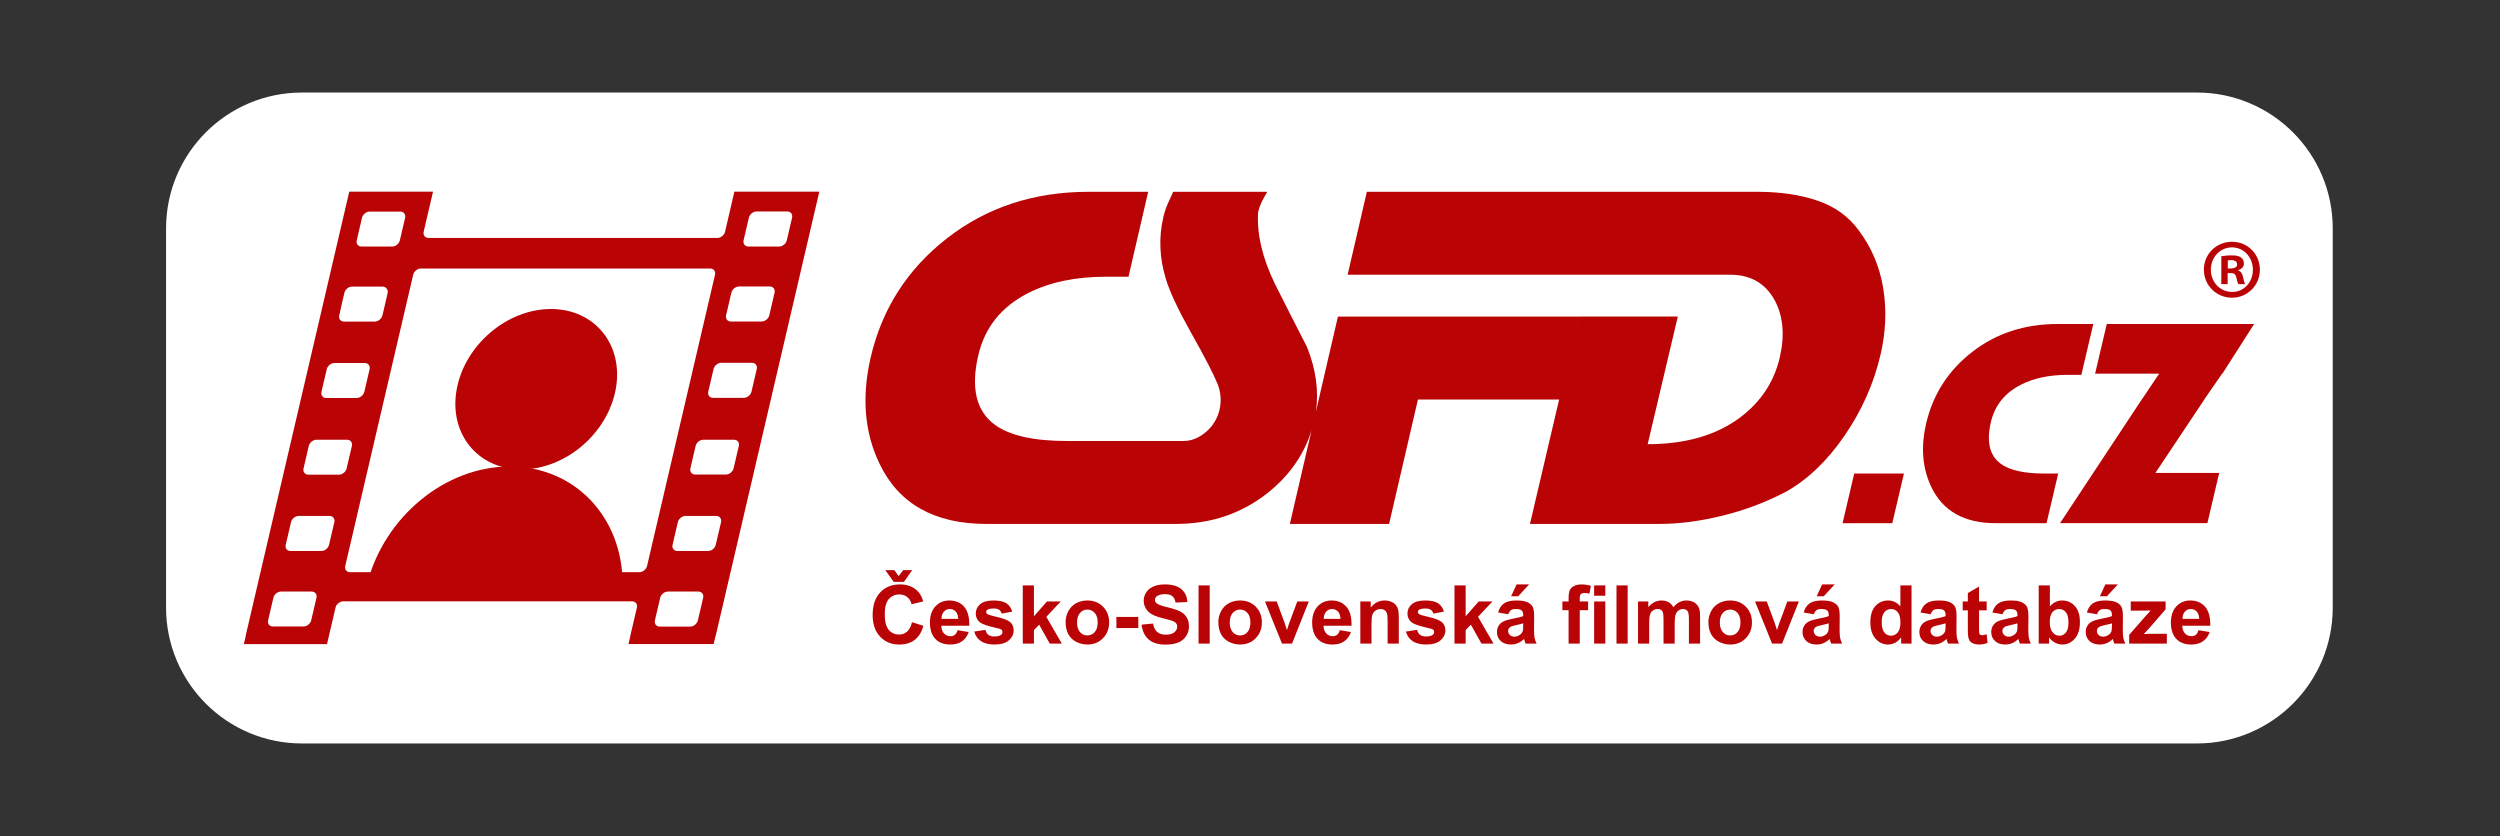 <?xml version="1.0" encoding="utf-8"?>
<!-- Generator: Adobe Illustrator 15.0.0, SVG Export Plug-In . SVG Version: 6.00 Build 0)  -->
<!DOCTYPE svg PUBLIC "-//W3C//DTD SVG 1.1//EN" "http://www.w3.org/Graphics/SVG/1.1/DTD/svg11.dtd">
<svg version="1.1" xmlns="http://www.w3.org/2000/svg" xmlns:xlink="http://www.w3.org/1999/xlink" x="0px" y="0px" width="1500px"
	 height="501.829px" viewBox="0 0 1500 501.829" enable-background="new 0 0 1500 501.829" xml:space="preserve">
<rect x="0" y="0" width="1500" height="501.829" fill="#333333" stroke="none"/>
<g id="background_1_" enable-background="new    ">
	<g id="background">
		<g>
			<path fill-rule="evenodd" clip-rule="evenodd" fill="#FFFFFF" d="M1318.125,55.526H181.156
				c-45.021,0-81.516,36.496-81.516,81.516v227.514c0,45.018,36.496,81.515,81.516,81.515h1136.969
				c45.021,0,81.515-36.497,81.515-81.515V137.042C1399.64,92.022,1363.146,55.526,1318.125,55.526z"/>
		</g>
	</g>
</g>
<g id="CSFD_1_" enable-background="new    ">
	<g id="CSFD">
		<g>
			<path fill-rule="evenodd" clip-rule="evenodd" fill="#BA0305" d="M1129.937,172.97c-2.1-12.867-6.954-24.382-14.554-34.558
				c-6.031-8.377-14.257-14.362-24.681-17.955c-10.43-3.588-22.615-5.386-36.561-5.386H820.119l-11.537,49.76h229.54
				c12.154,0,21.035,5.084,26.653,15.252c5.151,9.57,6.181,21.034,3.086,34.389c-3.374,14.557-11.248,26.518-23.619,35.886
				c-14.294,10.765-32.834,16.148-55.631,16.148l18.075-76.59H947.15l-1.919,8.186l1.89-8.149H802.759l-13.213,56.999
				c1.807-12.482,0.015-25.423-5.376-38.821c-6.588-12.766-13.072-25.532-19.461-38.3c-7.378-15.36-10.66-29.523-9.838-42.491
				c0.508-2.193,1.143-4.088,1.9-5.685c0.759-1.592,1.95-3.787,3.574-6.583h-56.434c-0.812,1.795-1.829,4.038-3.05,6.729
				c-1.222,2.691-2.179,5.532-2.873,8.523c-2.819,12.163-2.307,24.521,1.536,37.082c2.368,7.774,7.422,18.54,15.161,32.296
				c8.301,14.753,13.646,25.119,16.036,31.099c1.822,4.987,2.158,9.97,1.002,14.954c-1.248,5.382-3.98,9.867-8.193,13.455
				c-4.217,3.591-8.709,5.385-13.479,5.385h-69.845c-20.126,0-34.608-3.288-43.444-9.858c-11.061-8.164-14.327-22.002-9.805-41.514
				c3.877-16.724,13.835-29.171,29.876-37.335c12.881-6.572,28.485-9.857,46.818-9.857h13.449l11.813-50.958h-35.567
				c-32.878,0-61.233,9.279-85.058,27.83c-23.828,18.551-39.116,42.39-45.867,71.512c-5.503,23.74-3.755,44.982,5.25,63.733
				c11.537,24.141,32.95,36.206,64.235,36.206h113.542c21.11,0,39.474-6.181,55.088-18.552c12.967-10.252,21.76-22.78,26.395-37.578
				l-13.012,56.13h59.536l17.303-74.64h84.717l-17.496,74.64h77.71c11.754,0,24.341-1.645,37.758-4.938
				c13.412-3.287,26.02-8.029,37.815-14.21c13.02-7.182,24.776-18.35,35.267-33.513c10.483-15.161,17.767-31.519,21.836-49.072
				C1131.512,199.053,1132.033,185.836,1129.937,172.97z"/>
		</g>
	</g>
</g>
<g id="_x2E_cz_1_" enable-background="new    ">
	<g id="_x2E_cz">
		<g>
			<path fill-rule="evenodd" clip-rule="evenodd" fill="#BA0305" d="M1105.541,313.9h29.835l6.989-29.785h-29.832L1105.541,313.9z
				 M1264.057,194.401l-6.988,29.784h38.45l-10.133,15.073h-0.046l-49.323,74.642h88.419l7.075-30.144h-38.279l29.67-44.498h-0.066
				l10.447-15.073h0.167l19.03-29.784H1264.057z M1200.364,278.193c-6.64-4.9-8.578-13.216-5.826-24.94
				c2.356-10.047,8.361-17.521,18.021-22.428c7.756-3.947,17.145-5.921,28.168-5.921h8.087l7.159-30.502h-21.387
				c-19.769,0-36.829,5.562-51.182,16.687c-14.354,11.125-23.578,25.42-27.677,42.883c-3.34,14.236-2.316,26.977,3.074,38.219
				c6.905,14.474,19.763,21.71,38.577,21.71h30.55l6.991-29.785h-8.447C1214.37,284.115,1205.668,282.141,1200.364,278.193z"/>
		</g>
	</g>
</g>
<g id="hlavia_1_" enable-background="new    ">
	<g id="hlavia">
		<g>
			<path fill-rule="evenodd" clip-rule="evenodd" fill="#BA0305" d="M330.57,185.407c-26.348,0-51.66,21.541-56.539,48.115
				c-4.878,26.573,12.525,48.116,38.873,48.116c26.346,0,51.66-21.543,56.539-48.116
				C374.322,206.948,356.918,185.407,330.57,185.407z"/>
		</g>
	</g>
</g>
<g id="telo_1_" enable-background="new    ">
	<g id="telo">
		<g>
			<path fill-rule="evenodd" clip-rule="evenodd" fill="#BA0305" d="M305.891,279.895c-39.018,0-75.135,30.355-85.434,69.799
				h153.093C373.297,310.25,344.911,279.895,305.891,279.895z"/>
		</g>
	</g>
</g>
<g id="film._pas_1_" enable-background="new    ">
	<g id="film._pas">
		<g>
			<path fill-rule="evenodd" clip-rule="evenodd" fill="#BA0305" d="M440.636,114.993l-5.605,24.027
				c-0.483,2.071-2.554,3.75-4.625,3.75H257.09c-2.072,0-3.359-1.679-2.875-3.75l5.605-24.027h-50.254l-62.209,266.658h0.091
				l-1.129,4.84h49.884l5.115-21.923c0.483-2.071,2.553-3.75,4.624-3.75h173.317c2.071,0,3.357,1.679,2.875,3.75l-3.985,17.083
				h0.056l-1.104,4.739h0.065l-0.016,0.066h51.02l1.121-4.806h0.094l62.209-266.658H440.636z M214.049,144.178l3.146-13.482
				c0.483-2.071,2.554-3.751,4.625-3.751h18.368c2.071,0,3.359,1.68,2.875,3.751l-3.145,13.482c-0.485,2.071-2.554,3.75-4.625,3.75
				h-18.37C214.854,147.927,213.566,146.249,214.049,144.178z M203.545,189.205l0.917-3.933c0.016-0.188,0.03-0.376,0.076-0.571
				l2.097-8.99c0.483-2.071,2.554-3.75,4.625-3.75h18.281c1.083,0,1.942,0.466,2.456,1.202c0.588,0.685,0.836,1.661,0.582,2.754
				l-3.099,13.288c-0.483,2.071-2.554,3.75-4.625,3.75h-18.435C204.35,192.955,203.062,191.276,203.545,189.205z M192.888,235.053
				l3.148-13.491c0.483-2.071,2.552-3.75,4.623-3.75h18.223c2.071,0,3.357,1.679,2.875,3.75l-3.147,13.491
				c-0.483,2.071-2.554,3.75-4.625,3.75h-18.221C193.692,238.803,192.405,237.124,192.888,235.053z M189.872,358.69l-3.139,13.455
				c-0.483,2.07-2.553,3.749-4.624,3.749h-18.353c-2.071,0-3.359-1.679-2.875-3.749l3.139-13.455c0.483-2.071,2.553-3.75,4.624-3.75
				h18.353C189.069,354.94,190.355,356.619,189.872,358.69z M200.6,313.323l-3.157,13.527c-0.483,2.071-2.552,3.75-4.624,3.75
				h-18.497c-2.071,0-3.359-1.679-2.875-3.75l3.157-13.527c0.483-2.07,2.553-3.749,4.624-3.749h18.497
				C199.795,309.574,201.083,311.252,200.6,313.323z M203.36,284.801h-18.353c-2.071,0-3.358-1.679-2.875-3.75l3.14-13.455
				c0.483-2.071,2.552-3.749,4.625-3.749h18.351c2.072,0,3.358,1.678,2.875,3.749l-3.14,13.455
				C207.501,283.123,205.431,284.801,203.36,284.801z M383.619,343.32H210.024c-2.071,0-3.357-1.679-2.874-3.75l40.759-174.716
				c0.484-2.072,2.554-3.751,4.625-3.751h173.594c2.071,0,3.359,1.679,2.875,3.751l-40.76,174.716
				C387.761,341.641,385.691,343.32,383.619,343.32z M421.889,358.69l-3.155,13.526c-0.483,2.071-2.554,3.75-4.624,3.75h-18.28
				c-2.071,0-3.359-1.679-2.875-3.75l3.155-13.526c0.483-2.071,2.554-3.75,4.625-3.75h18.28
				C421.085,354.94,422.372,356.619,421.889,358.69z M432.617,313.323l-3.155,13.527c-0.483,2.071-2.554,3.75-4.625,3.75h-18.425
				c-2.071,0-3.357-1.679-2.874-3.75l3.155-13.527c0.483-2.07,2.554-3.749,4.625-3.749h18.425
				C431.813,309.574,433.1,311.252,432.617,313.323z M443.286,267.596l-3.124,13.383c-0.483,2.071-2.553,3.75-4.624,3.75h-18.425
				c-2.071,0-3.359-1.679-2.875-3.75l3.124-13.383c0.482-2.071,2.553-3.749,4.624-3.749h18.425
				C442.481,263.847,443.769,265.525,443.286,267.596z M454.052,221.437l-3.155,13.527c-0.483,2.072-2.554,3.751-4.625,3.751
				h-18.423c-2.072,0-3.359-1.679-2.875-3.751l3.155-13.527c0.484-2.069,2.554-3.75,4.625-3.75h18.424
				C453.249,217.687,454.537,219.367,454.052,221.437z M464.737,175.639l-3.155,13.527c-0.483,2.071-2.554,3.75-4.624,3.75h-18.426
				c-2.071,0-3.357-1.678-2.874-3.75l3.155-13.527c0.483-2.071,2.554-3.75,4.625-3.75h18.424
				C463.934,171.89,465.22,173.568,464.737,175.639z M472.082,144.159c-0.483,2.073-2.554,3.751-4.625,3.751h-18.425
				c-2.071,0-3.357-1.678-2.874-3.751l3.155-13.527c0.483-2.071,2.554-3.75,4.625-3.75h18.423c2.072,0,3.358,1.679,2.875,3.75
				L472.082,144.159z"/>
		</g>
	</g>
</g>
<g id="_x28_R_x29__1_" enable-background="new    ">
	<g id="_x28_R_x29_">
		<g>
			<path fill-rule="evenodd" clip-rule="evenodd" fill="#BA0305" d="M1342.967,162.304v-0.203c1.896-0.612,3.39-1.938,3.39-3.978
				c0-1.632-0.698-2.857-1.696-3.571c-1.096-0.816-2.492-1.325-5.584-1.325c-2.693,0-4.787,0.306-6.284,0.509v16.728h3.79v-6.629
				h1.797c2.094,0,3.092,0.814,3.392,2.549c0.499,2.041,0.796,3.47,1.295,4.08h3.989c-0.301-0.61-0.698-1.53-1.197-4.08
				C1345.358,164.141,1344.563,162.814,1342.967,162.304z M1338.477,161.081h-1.794v-4.793c0.397-0.103,1.096-0.205,2.094-0.205
				c2.394,0,3.493,1.02,3.493,2.55C1342.27,160.367,1340.57,161.081,1338.477,161.081z M1339.275,145.066h-0.101
				c-9.377,0-16.855,7.345-16.855,16.728c0,9.384,7.479,16.83,16.855,16.83c9.376,0,16.757-7.446,16.757-16.83
				C1355.932,152.411,1348.551,145.066,1339.275,145.066z M1339.275,175.156c-7.279,0-12.769-5.916-12.769-13.362
				c0-7.344,5.489-13.361,12.569-13.361h0.099c7.182,0,12.569,6.018,12.569,13.465
				C1351.744,169.24,1346.356,175.258,1339.275,175.156z"/>
		</g>
	</g>
</g>
<g id="Česko-Slovenská_filmová_databáze_1_" enable-background="new    ">
	<g id="Česko-Slovenská_filmová_databáze">
		<g>
			<path fill-rule="evenodd" clip-rule="evenodd" fill="#BA0305" d="M542.391,349.108l4.935-7.023h-5.388l-2.766,3.548l-2.574-3.548
				h-5.412l5.007,7.023H542.391z M544.275,378.931c-1.352,1.191-2.965,1.785-4.84,1.785c-2.542,0-4.609-0.935-6.198-2.809
				c-1.589-1.872-2.384-5.014-2.384-9.426c0-4.156,0.806-7.165,2.42-9.02c1.612-1.857,3.715-2.786,6.305-2.786
				c1.876,0,3.47,0.525,4.781,1.572s2.173,2.475,2.587,4.283l6.984-1.667c-0.794-2.792-1.986-4.936-3.575-6.427
				c-2.67-2.523-6.143-3.784-10.419-3.784c-4.895,0-8.845,1.606-11.849,4.819c-3.004,3.214-4.507,7.725-4.507,13.533
				c0,5.492,1.494,9.818,4.482,12.985c2.988,3.164,6.802,4.747,11.444,4.747c3.751,0,6.846-0.923,9.286-2.771
				s4.184-4.679,5.233-8.485l-6.843-2.166C546.595,375.871,545.626,377.743,544.275,378.931z M578.46,364.02
				c-2.179-2.483-5.15-3.727-8.917-3.727c-3.354,0-6.127,1.188-8.321,3.559c-2.193,2.374-3.29,5.653-3.29,9.845
				c0,3.507,0.833,6.411,2.502,8.71c2.114,2.873,5.374,4.309,9.775,4.309c2.782,0,5.099-0.637,6.951-1.915
				c1.852-1.277,3.206-3.138,4.063-5.584l-6.674-1.118c-0.366,1.271-0.907,2.191-1.623,2.763s-1.596,0.856-2.646,0.856
				c-1.542,0-2.83-0.551-3.862-1.655c-1.034-1.102-1.573-2.646-1.621-4.629h16.784C581.679,370.307,580.638,366.503,578.46,364.02z
				 M564.917,371.34c-0.016-1.826,0.454-3.271,1.407-4.333c0.954-1.063,2.162-1.595,3.623-1.595c1.367,0,2.528,0.502,3.481,1.512
				c0.953,1.007,1.455,2.48,1.503,4.416H564.917z M606.088,373.266c-1.415-1.174-3.907-2.166-7.474-2.977
				c-3.568-0.807-5.655-1.433-6.258-1.877c-0.445-0.335-0.669-0.738-0.669-1.215c0-0.557,0.255-1.009,0.763-1.358
				c0.765-0.49,2.028-0.738,3.792-0.738c1.399,0,2.476,0.263,3.23,0.787c0.755,0.522,1.268,1.278,1.539,2.262l6.316-1.165
				c-0.634-2.207-1.795-3.874-3.479-5.002c-1.685-1.124-4.26-1.689-7.726-1.689c-3.64,0-6.325,0.747-8.057,2.238
				c-1.733,1.491-2.599,3.334-2.599,5.523c0,2.428,1,4.323,3.004,5.688c1.446,0.983,4.872,2.07,10.275,3.262
				c1.16,0.271,1.907,0.563,2.241,0.88c0.319,0.335,0.478,0.756,0.478,1.264c0,0.744-0.296,1.341-0.883,1.785
				c-0.874,0.635-2.178,0.951-3.91,0.951c-1.573,0-2.797-0.337-3.671-1.012s-1.455-1.661-1.741-2.965l-6.723,1.023
				c0.62,2.396,1.935,4.295,3.945,5.69c2.011,1.396,4.74,2.094,8.19,2.094c3.799,0,6.667-0.833,8.607-2.497
				c1.938-1.667,2.909-3.66,2.909-5.977C608.187,376.116,607.486,374.458,606.088,373.266z M636.458,360.865h-8.249l-7.844,8.903
				v-18.52h-6.7v34.896h6.7v-8.094l3.124-3.262l6.366,11.355h7.224l-9.274-16.045L636.458,360.865z M652.405,360.293
				c-2.479,0-4.725,0.548-6.735,1.644c-2.012,1.097-3.565,2.683-4.662,4.759c-1.096,2.08-1.644,4.231-1.644,6.452
				c0,2.905,0.548,5.368,1.644,7.39c1.097,2.025,2.698,3.56,4.805,4.606c2.105,1.05,4.319,1.571,6.64,1.571
				c3.751,0,6.861-1.257,9.333-3.772c2.472-2.515,3.708-5.685,3.708-9.509c0-3.793-1.225-6.931-3.672-9.414
				S656.235,360.293,652.405,360.293z M656.827,379.266c-1.182,1.332-2.649,1.998-4.398,1.998c-1.748,0-3.219-0.666-4.41-1.998
				c-1.193-1.333-1.789-3.254-1.789-5.76c0-2.507,0.596-4.428,1.789-5.76c1.191-1.336,2.662-2.002,4.41-2.002
				c1.75,0,3.216,0.666,4.398,2.002c1.186,1.332,1.777,3.235,1.777,5.71C658.604,375.998,658.012,377.933,656.827,379.266z
				 M669.831,376.837h13.159v-6.688h-13.159V376.837z M708.127,366.875c-1.645-0.863-4.184-1.702-7.617-2.51
				c-3.434-0.811-5.595-1.586-6.485-2.333c-0.699-0.589-1.048-1.295-1.048-2.12c0-0.903,0.374-1.627,1.121-2.166
				c1.16-0.84,2.766-1.261,4.815-1.261c1.987,0,3.477,0.393,4.47,1.177c0.994,0.787,1.642,2.077,1.943,3.871l7.058-0.312
				c-0.112-3.205-1.275-5.769-3.493-7.687c-2.218-1.921-5.519-2.882-9.906-2.882c-2.687,0-4.979,0.404-6.879,1.215
				c-1.899,0.808-3.353,1.987-4.362,3.536c-1.009,1.546-1.514,3.207-1.514,4.986c0,2.761,1.073,5.1,3.219,7.021
				c1.526,1.364,4.181,2.515,7.963,3.452c2.939,0.729,4.822,1.237,5.65,1.523c1.207,0.427,2.054,0.932,2.538,1.511
				c0.484,0.58,0.728,1.281,0.728,2.105c0,1.287-0.577,2.408-1.729,3.369c-1.152,0.96-2.865,1.439-5.137,1.439
				c-2.146,0-3.852-0.54-5.115-1.618c-1.263-1.079-2.101-2.77-2.515-5.07l-6.866,0.666c0.461,3.905,1.875,6.876,4.244,8.915
				c2.368,2.039,5.761,3.061,10.18,3.061c3.036,0,5.571-0.427,7.604-1.275c2.035-0.848,3.608-2.146,4.722-3.891
				c1.112-1.745,1.668-3.62,1.668-5.618c0-2.207-0.464-4.059-1.395-5.559C711.06,368.923,709.773,367.741,708.127,366.875z
				 M719.127,386.145h6.698v-34.896h-6.698V386.145z M744.038,360.293c-2.48,0-4.726,0.548-6.736,1.644
				c-2.01,1.097-3.563,2.683-4.661,4.759c-1.096,2.08-1.645,4.231-1.645,6.452c0,2.905,0.549,5.368,1.645,7.39
				c1.098,2.025,2.698,3.56,4.806,4.606c2.105,1.05,4.317,1.571,6.639,1.571c3.75,0,6.86-1.257,9.335-3.772
				c2.469-2.515,3.706-5.685,3.706-9.509c0-3.793-1.226-6.931-3.672-9.414C751.006,361.537,747.867,360.293,744.038,360.293z
				 M748.459,379.266c-1.184,1.332-2.65,1.998-4.398,1.998c-1.75,0-3.219-0.666-4.41-1.998c-1.192-1.333-1.788-3.254-1.788-5.76
				c0-2.507,0.596-4.428,1.788-5.76c1.191-1.336,2.661-2.002,4.41-2.002c1.748,0,3.214,0.666,4.398,2.002
				c1.184,1.332,1.777,3.235,1.777,5.71C750.236,375.998,749.644,377.933,748.459,379.266z M773.572,373.768
				c-0.253,0.713-0.493,1.428-0.715,2.141c-0.095,0.349-0.326,1.073-0.692,2.166l-1.382-4.307l-4.768-12.903h-7.034l10.204,25.28
				h6.034l10.061-25.28h-6.891L773.572,373.768z M807.806,364.02c-2.178-2.483-5.151-3.727-8.915-3.727
				c-3.354,0-6.129,1.188-8.321,3.559c-2.194,2.374-3.291,5.653-3.291,9.845c0,3.507,0.834,6.411,2.504,8.71
				c2.114,2.873,5.37,4.309,9.774,4.309c2.781,0,5.1-0.637,6.951-1.915c1.849-1.277,3.205-3.138,4.064-5.584l-6.678-1.118
				c-0.363,1.271-0.905,2.191-1.621,2.763c-0.715,0.571-1.595,0.856-2.645,0.856c-1.543,0-2.829-0.551-3.862-1.655
				c-1.035-1.102-1.574-2.646-1.62-4.629h16.783C811.024,370.307,809.983,366.503,807.806,364.02z M794.265,371.34
				c-0.018-1.826,0.452-3.271,1.407-4.333c0.952-1.063,2.16-1.595,3.623-1.595c1.367,0,2.526,0.502,3.48,1.512
				c0.952,1.007,1.454,2.48,1.503,4.416H794.265z M837.592,363.125c-0.629-0.825-1.555-1.503-2.777-2.033
				c-1.224-0.531-2.573-0.799-4.053-0.799c-3.354,0-6.135,1.431-8.344,4.286v-3.715h-6.225v25.28h6.7v-11.451
				c0-2.823,0.17-4.759,0.514-5.806c0.34-1.047,0.972-1.889,1.895-2.523s1.964-0.952,3.124-0.952c0.905,0,1.682,0.223,2.324,0.666
				c0.644,0.444,1.107,1.067,1.394,1.869c0.288,0.802,0.43,2.567,0.43,5.296v12.901h6.7v-15.711c0-1.952-0.124-3.449-0.369-4.499
				C838.656,364.888,838.221,363.954,837.592,363.125z M865.113,373.266c-1.413-1.174-3.905-2.166-7.474-2.977
				c-3.567-0.807-5.655-1.433-6.259-1.877c-0.443-0.335-0.669-0.738-0.669-1.215c0-0.557,0.257-1.009,0.765-1.358
				c0.762-0.49,2.027-0.738,3.79-0.738c1.398,0,2.478,0.263,3.23,0.787c0.755,0.522,1.269,1.278,1.54,2.262l6.316-1.165
				c-0.638-2.207-1.797-3.874-3.481-5.002c-1.685-1.124-4.26-1.689-7.724-1.689c-3.641,0-6.325,0.747-8.059,2.238
				s-2.6,3.334-2.6,5.523c0,2.428,1.001,4.323,3.003,5.688c1.448,0.983,4.874,2.07,10.276,3.262c1.163,0.271,1.906,0.563,2.241,0.88
				c0.317,0.335,0.479,0.756,0.479,1.264c0,0.744-0.294,1.341-0.882,1.785c-0.874,0.635-2.178,0.951-3.911,0.951
				c-1.575,0-2.798-0.337-3.672-1.012s-1.454-1.661-1.739-2.965l-6.723,1.023c0.619,2.396,1.935,4.295,3.945,5.69
				c2.01,1.396,4.738,2.094,8.188,2.094c3.798,0,6.668-0.833,8.606-2.497c1.938-1.667,2.91-3.66,2.91-5.977
				C867.213,376.116,866.512,374.458,865.113,373.266z M895.484,360.865h-8.249l-7.845,8.903v-18.52h-6.697v34.896h6.697v-8.094
				l3.123-3.262l6.365,11.355h7.226l-9.275-16.045L895.484,360.865z M917.462,350.654h-7.51l-3.291,7.118h4.245L917.462,350.654z
				 M920.419,377.838l0.071-7.808c0-2.905-0.297-4.9-0.894-5.988c-0.597-1.087-1.627-1.981-3.089-2.688
				c-1.463-0.707-3.687-1.062-6.675-1.062c-3.29,0-5.769,0.588-7.438,1.762s-2.847,2.985-3.527,5.429l6.077,1.093
				c0.416-1.174,0.955-1.993,1.621-2.463c0.669-0.468,1.598-0.701,2.792-0.701c1.763,0,2.962,0.274,3.6,0.822
				c0.635,0.545,0.952,1.462,0.952,2.749v0.666c-1.209,0.508-3.378,1.056-6.507,1.641c-2.322,0.444-4.099,0.964-5.33,1.561
				c-1.232,0.595-2.189,1.451-2.873,2.57s-1.023,2.394-1.023,3.821c0,2.157,0.749,3.942,2.252,5.356
				c1.503,1.41,3.557,2.116,6.164,2.116c1.477,0,2.867-0.276,4.17-0.833c1.304-0.554,2.527-1.388,3.672-2.498
				c0.049,0.127,0.127,0.387,0.239,0.785c0.254,0.874,0.468,1.531,0.644,1.976h6.628c-0.588-1.206-0.989-2.337-1.202-3.393
				C920.525,381.697,920.419,380.059,920.419,377.838z M913.909,375.337c0,1.604-0.087,2.691-0.263,3.262
				c-0.254,0.871-0.784,1.609-1.595,2.213c-1.1,0.796-2.25,1.191-3.459,1.191c-1.081,0-1.97-0.341-2.671-1.024
				c-0.697-0.681-1.047-1.491-1.047-2.429c0-0.951,0.436-1.736,1.31-2.356c0.574-0.381,1.788-0.767,3.648-1.165
				c1.86-0.396,3.22-0.738,4.076-1.023V375.337z M944.335,351.643c-1.214,0.658-2.048,1.512-2.501,2.559
				c-0.455,1.047-0.681,2.634-0.681,4.759v1.904h-3.721v5.261h3.721v20.02h6.7v-20.02h5.007v-5.261h-5.007v-1.786
				c0-1.283,0.211-2.151,0.632-2.604c0.421-0.452,1.116-0.678,2.085-0.678c0.986,0,2.011,0.127,3.075,0.381l0.908-4.667
				c-1.828-0.57-3.697-0.856-5.604-0.856C947.089,350.654,945.552,350.983,944.335,351.643z M956.48,357.438h6.7v-6.189h-6.7
				V357.438z M956.48,386.145h6.7v-25.28h-6.7V386.145z M969.898,386.145h6.699v-34.896h-6.699V386.145z M1016.481,361.424
				c-1.286-0.753-2.861-1.131-4.722-1.131c-1.462,0-2.835,0.334-4.124,1.001c-1.286,0.666-2.486,1.676-3.6,3.022
				c-0.762-1.347-1.739-2.356-2.931-3.022c-1.194-0.667-2.602-1.001-4.223-1.001c-3.052,0-5.682,1.344-7.891,4.023v-3.452h-6.173
				v25.28h6.697v-12.284c0-2.426,0.179-4.165,0.536-5.212c0.358-1.047,0.952-1.849,1.777-2.402c0.824-0.557,1.756-0.834,2.789-0.834
				c0.859,0,1.537,0.173,2.039,0.522c0.499,0.349,0.871,0.882,1.107,1.595c0.239,0.715,0.357,2.302,0.357,4.762v13.854h6.7v-12.14
				c0-2.38,0.182-4.122,0.548-5.224c0.366-1.104,0.964-1.941,1.788-2.513c0.825-0.57,1.708-0.856,2.648-0.856
				c1.286,0,2.241,0.476,2.861,1.428c0.458,0.729,0.688,2.348,0.688,4.854v14.45h6.7v-16.164c0-2.411-0.23-4.156-0.691-5.234
				C1018.731,363.284,1017.768,362.179,1016.481,361.424z M1038.079,360.293c-2.48,0-4.725,0.548-6.735,1.644
				c-2.01,1.097-3.564,2.683-4.66,4.759c-1.1,2.08-1.647,4.231-1.647,6.452c0,2.905,0.548,5.368,1.647,7.39
				c1.096,2.025,2.696,3.56,4.802,4.606c2.108,1.05,4.32,1.571,6.643,1.571c3.749,0,6.861-1.257,9.33-3.772
				c2.476-2.515,3.71-5.685,3.71-9.509c0-3.793-1.224-6.931-3.672-9.414C1045.047,361.537,1041.909,360.293,1038.079,360.293z
				 M1042.5,379.266c-1.182,1.332-2.65,1.998-4.398,1.998s-3.219-0.666-4.41-1.998c-1.19-1.333-1.788-3.254-1.788-5.76
				c0-2.507,0.598-4.428,1.788-5.76c1.191-1.336,2.662-2.002,4.41-2.002s3.217,0.666,4.398,2.002
				c1.186,1.332,1.777,3.235,1.777,5.71C1044.277,375.998,1043.686,377.933,1042.5,379.266z M1067.613,373.768
				c-0.254,0.713-0.493,1.428-0.715,2.141c-0.096,0.349-0.326,1.073-0.689,2.166l-1.385-4.307l-4.768-12.903h-7.031l10.201,25.28
				h6.034l10.06-25.28h-6.89L1067.613,373.768z M1100.797,350.654h-7.508l-3.291,7.118h4.243L1100.797,350.654z M1103.753,377.838
				l0.072-7.808c0-2.905-0.297-4.9-0.894-5.988c-0.595-1.087-1.624-1.981-3.087-2.688c-1.462-0.707-3.688-1.062-6.677-1.062
				c-3.288,0-5.769,0.588-7.438,1.762c-1.667,1.174-2.844,2.985-3.527,5.429l6.08,1.093c0.412-1.174,0.952-1.993,1.621-2.463
				c0.666-0.468,1.598-0.701,2.789-0.701c1.765,0,2.965,0.274,3.6,0.822c0.637,0.545,0.954,1.462,0.954,2.749v0.666
				c-1.208,0.508-3.377,1.056-6.51,1.641c-2.318,0.444-4.096,0.964-5.327,1.561c-1.231,0.595-2.188,1.451-2.872,2.57
				s-1.027,2.394-1.027,3.821c0,2.157,0.753,3.942,2.256,5.356c1.5,1.41,3.553,2.116,6.16,2.116c1.48,0,2.87-0.276,4.174-0.833
				c1.301-0.554,2.526-1.388,3.672-2.498c0.046,0.127,0.127,0.387,0.236,0.785c0.257,0.874,0.47,1.531,0.644,1.976h6.628
				c-0.586-1.206-0.989-2.337-1.203-3.393C1103.863,381.697,1103.753,380.059,1103.753,377.838z M1097.246,375.337
				c0,1.604-0.086,2.691-0.262,3.262c-0.254,0.871-0.788,1.609-1.599,2.213c-1.096,0.796-2.249,1.191-3.455,1.191
				c-1.081,0-1.973-0.341-2.671-1.024c-0.701-0.681-1.05-1.491-1.05-2.429c0-0.951,0.436-1.736,1.313-2.356
				c0.571-0.381,1.788-0.767,3.646-1.165c1.86-0.396,3.219-0.738,4.078-1.023V375.337z M1140.225,363.818
				c-2.065-2.348-4.514-3.524-7.344-3.524c-3.083,0-5.633,1.116-7.651,3.346c-2.02,2.229-3.028,5.485-3.028,9.771
				c0,4.188,1.038,7.453,3.111,9.795c2.074,2.339,4.566,3.51,7.474,3.51c1.431,0,2.85-0.352,4.257-1.058
				c1.405-0.707,2.625-1.783,3.657-3.225v3.712h6.225v-34.896h-6.7V363.818z M1138.627,379.467c-1.079,1.31-2.392,1.965-3.935,1.965
				c-1.938,0-3.446-0.874-4.528-2.619c-0.747-1.206-1.122-3.158-1.122-5.855c0-2.506,0.537-4.393,1.609-5.652
				c1.073-1.264,2.406-1.893,3.995-1.893c1.636,0,2.979,0.638,4.029,1.915c1.05,1.278,1.572,3.369,1.572,6.273
				C1140.248,376.203,1139.708,378.159,1138.627,379.467z M1173.86,377.838l0.072-7.808c0-2.905-0.297-4.9-0.894-5.988
				c-0.598-1.087-1.624-1.981-3.087-2.688c-1.462-0.707-3.688-1.062-6.677-1.062c-3.291,0-5.769,0.588-7.438,1.762
				s-2.844,2.985-3.527,5.429l6.077,1.093c0.415-1.174,0.955-1.993,1.624-2.463c0.666-0.468,1.595-0.701,2.789-0.701
				c1.765,0,2.962,0.274,3.6,0.822c0.634,0.545,0.954,1.462,0.954,2.749v0.666c-1.208,0.508-3.377,1.056-6.51,1.641
				c-2.321,0.444-4.096,0.964-5.33,1.561c-1.229,0.595-2.188,1.451-2.872,2.57c-0.681,1.119-1.024,2.394-1.024,3.821
				c0,2.157,0.75,3.942,2.253,5.356c1.503,1.41,3.556,2.116,6.163,2.116c1.478,0,2.87-0.276,4.171-0.833
				c1.304-0.554,2.529-1.388,3.672-2.498c0.049,0.127,0.13,0.387,0.239,0.785c0.254,0.874,0.471,1.531,0.644,1.976h6.628
				c-0.589-1.206-0.989-2.337-1.203-3.393C1173.968,381.697,1173.86,380.059,1173.86,377.838z M1167.354,375.337
				c0,1.604-0.089,2.691-0.262,3.262c-0.257,0.871-0.788,1.609-1.599,2.213c-1.096,0.796-2.249,1.191-3.458,1.191
				c-1.081,0-1.97-0.341-2.668-1.024c-0.701-0.681-1.05-1.491-1.05-2.429c0-0.951,0.436-1.736,1.313-2.356
				c0.571-0.381,1.785-0.767,3.646-1.165c1.86-0.396,3.219-0.738,4.078-1.023V375.337z M1189.283,381.169
				c-0.444,0-0.822-0.109-1.131-0.332c-0.312-0.222-0.511-0.505-0.598-0.845c-0.086-0.344-0.129-1.543-0.129-3.608v-10.187H1192
				v-5.333h-4.574v-8.925l-6.727,3.903v5.021h-3.074v5.333h3.074v11.021c0,2.365,0.072,3.937,0.217,4.713
				c0.176,1.096,0.487,1.964,0.939,2.607c0.453,0.643,1.166,1.165,2.135,1.568c0.969,0.407,2.06,0.608,3.268,0.608
				c1.971,0,3.732-0.331,5.293-1l-0.574-5.189C1190.8,380.956,1189.903,381.169,1189.283,381.169z M1216.983,377.838l0.072-7.808
				c0-2.905-0.298-4.9-0.895-5.988c-0.597-1.087-1.627-1.981-3.089-2.688c-1.463-0.707-3.687-1.062-6.674-1.062
				c-3.291,0-5.769,0.588-7.439,1.762c-1.67,1.174-2.847,2.985-3.527,5.429l6.08,1.093c0.413-1.174,0.952-1.993,1.621-2.463
				c0.666-0.468,1.598-0.701,2.789-0.701c1.763,0,2.962,0.274,3.6,0.822c0.635,0.545,0.955,1.462,0.955,2.749v0.666
				c-1.209,0.508-3.381,1.056-6.51,1.641c-2.322,0.444-4.099,0.964-5.327,1.561c-1.234,0.595-2.192,1.451-2.873,2.57
				c-0.687,1.119-1.026,2.394-1.026,3.821c0,2.157,0.75,3.942,2.252,5.356c1.503,1.41,3.557,2.116,6.164,2.116
				c1.477,0,2.869-0.276,4.17-0.833c1.305-0.554,2.53-1.388,3.672-2.498c0.049,0.127,0.127,0.387,0.24,0.785
				c0.253,0.874,0.467,1.531,0.643,1.976h6.628c-0.588-1.206-0.989-2.337-1.202-3.393
				C1217.09,381.697,1216.983,380.059,1216.983,377.838z M1210.477,375.337c0,1.604-0.09,2.691-0.263,3.262
				c-0.257,0.871-0.787,1.609-1.598,2.213c-1.099,0.796-2.25,1.191-3.458,1.191c-1.082,0-1.971-0.341-2.671-1.024
				c-0.698-0.681-1.048-1.491-1.048-2.429c0-0.951,0.436-1.736,1.31-2.356c0.574-0.381,1.788-0.767,3.649-1.165
				c1.859-0.396,3.219-0.738,4.078-1.023V375.337z M1237.268,360.293c-2.829,0-5.274,1.177-7.34,3.524v-12.569h-6.7v34.896h6.222
				v-3.712c1.018,1.41,2.229,2.478,3.637,3.201c1.404,0.721,2.832,1.081,4.277,1.081c2.941,0,5.439-1.165,7.499-3.498
				s3.089-5.659,3.089-9.974c0-4.174-1.012-7.375-3.028-9.604C1242.904,361.41,1240.352,360.293,1237.268,360.293z M1239.521,379.54
				c-1.041,1.261-2.299,1.893-3.778,1.893c-1.921,0-3.464-0.889-4.623-2.665c-0.828-1.255-1.24-3.19-1.24-5.81
				c0-2.538,0.533-4.433,1.598-5.676c1.064-1.246,2.399-1.869,4.003-1.869c1.639,0,2.982,0.638,4.029,1.915
				c1.05,1.278,1.575,3.36,1.575,6.25C1241.084,376.29,1240.562,378.277,1239.521,379.54z M1273.67,377.838l0.072-7.808
				c0-2.905-0.297-4.9-0.894-5.988c-0.595-1.087-1.624-1.981-3.087-2.688c-1.462-0.707-3.688-1.062-6.677-1.062
				c-3.288,0-5.769,0.588-7.438,1.762c-1.667,1.174-2.844,2.985-3.527,5.429l6.08,1.093c0.412-1.174,0.951-1.993,1.621-2.463
				c0.666-0.468,1.598-0.701,2.789-0.701c1.765,0,2.965,0.274,3.6,0.822c0.635,0.545,0.954,1.462,0.954,2.749v0.666
				c-1.208,0.508-3.377,1.056-6.51,1.641c-2.321,0.444-4.096,0.964-5.327,1.561c-1.234,0.595-2.191,1.451-2.872,2.57
				c-0.687,1.119-1.027,2.394-1.027,3.821c0,2.157,0.753,3.942,2.253,5.356c1.503,1.41,3.557,2.116,6.163,2.116
				c1.478,0,2.87-0.276,4.174-0.833c1.301-0.554,2.526-1.388,3.672-2.498c0.046,0.127,0.127,0.387,0.236,0.785
				c0.254,0.874,0.47,1.531,0.646,1.976h6.625c-0.586-1.206-0.989-2.337-1.203-3.393
				C1273.78,381.697,1273.67,380.059,1273.67,377.838z M1267.163,375.337c0,1.604-0.089,2.691-0.263,3.262
				c-0.253,0.871-0.787,1.609-1.598,2.213c-1.096,0.796-2.249,1.191-3.458,1.191c-1.079,0-1.97-0.341-2.671-1.024
				c-0.697-0.681-1.047-1.491-1.047-2.429c0-0.951,0.436-1.736,1.31-2.356c0.574-0.381,1.791-0.767,3.648-1.165
				c1.86-0.396,3.219-0.738,4.078-1.023V375.337z M1270.714,350.654h-7.508l-3.291,7.118h4.243L1270.714,350.654z M1286.28,380.431
				l3.409-3.689l9.68-11.139v-4.738h-20.934v5.546l8.94-0.046c1.272-0.018,2.296-0.049,3.075-0.096
				c-0.747,0.747-1.898,2.008-3.456,3.784l-9.489,10.88v5.212h22.602v-5.881h-10.372
				C1289.291,380.264,1288.141,380.322,1286.28,380.431z M1317.508,380.861c-0.715,0.571-1.598,0.856-2.645,0.856
				c-1.543,0-2.83-0.551-3.862-1.655c-1.035-1.102-1.575-2.646-1.624-4.629h16.787c0.095-5.126-0.946-8.93-3.124-11.413
				s-5.148-3.727-8.918-3.727c-3.352,0-6.126,1.188-8.318,3.559c-2.195,2.374-3.291,5.653-3.291,9.845
				c0,3.507,0.834,6.411,2.504,8.71c2.114,2.873,5.37,4.309,9.774,4.309c2.78,0,5.097-0.637,6.948-1.915
				c1.852-1.277,3.207-3.138,4.066-5.584l-6.677-1.118C1318.763,379.37,1318.224,380.29,1317.508,380.861z M1310.903,367.007
				c0.954-1.063,2.163-1.595,3.625-1.595c1.367,0,2.526,0.502,3.481,1.512c0.952,1.007,1.454,2.48,1.503,4.416h-10.015
				C1309.481,369.514,1309.951,368.069,1310.903,367.007z"/>
		</g>
	</g>
</g>
</svg>
